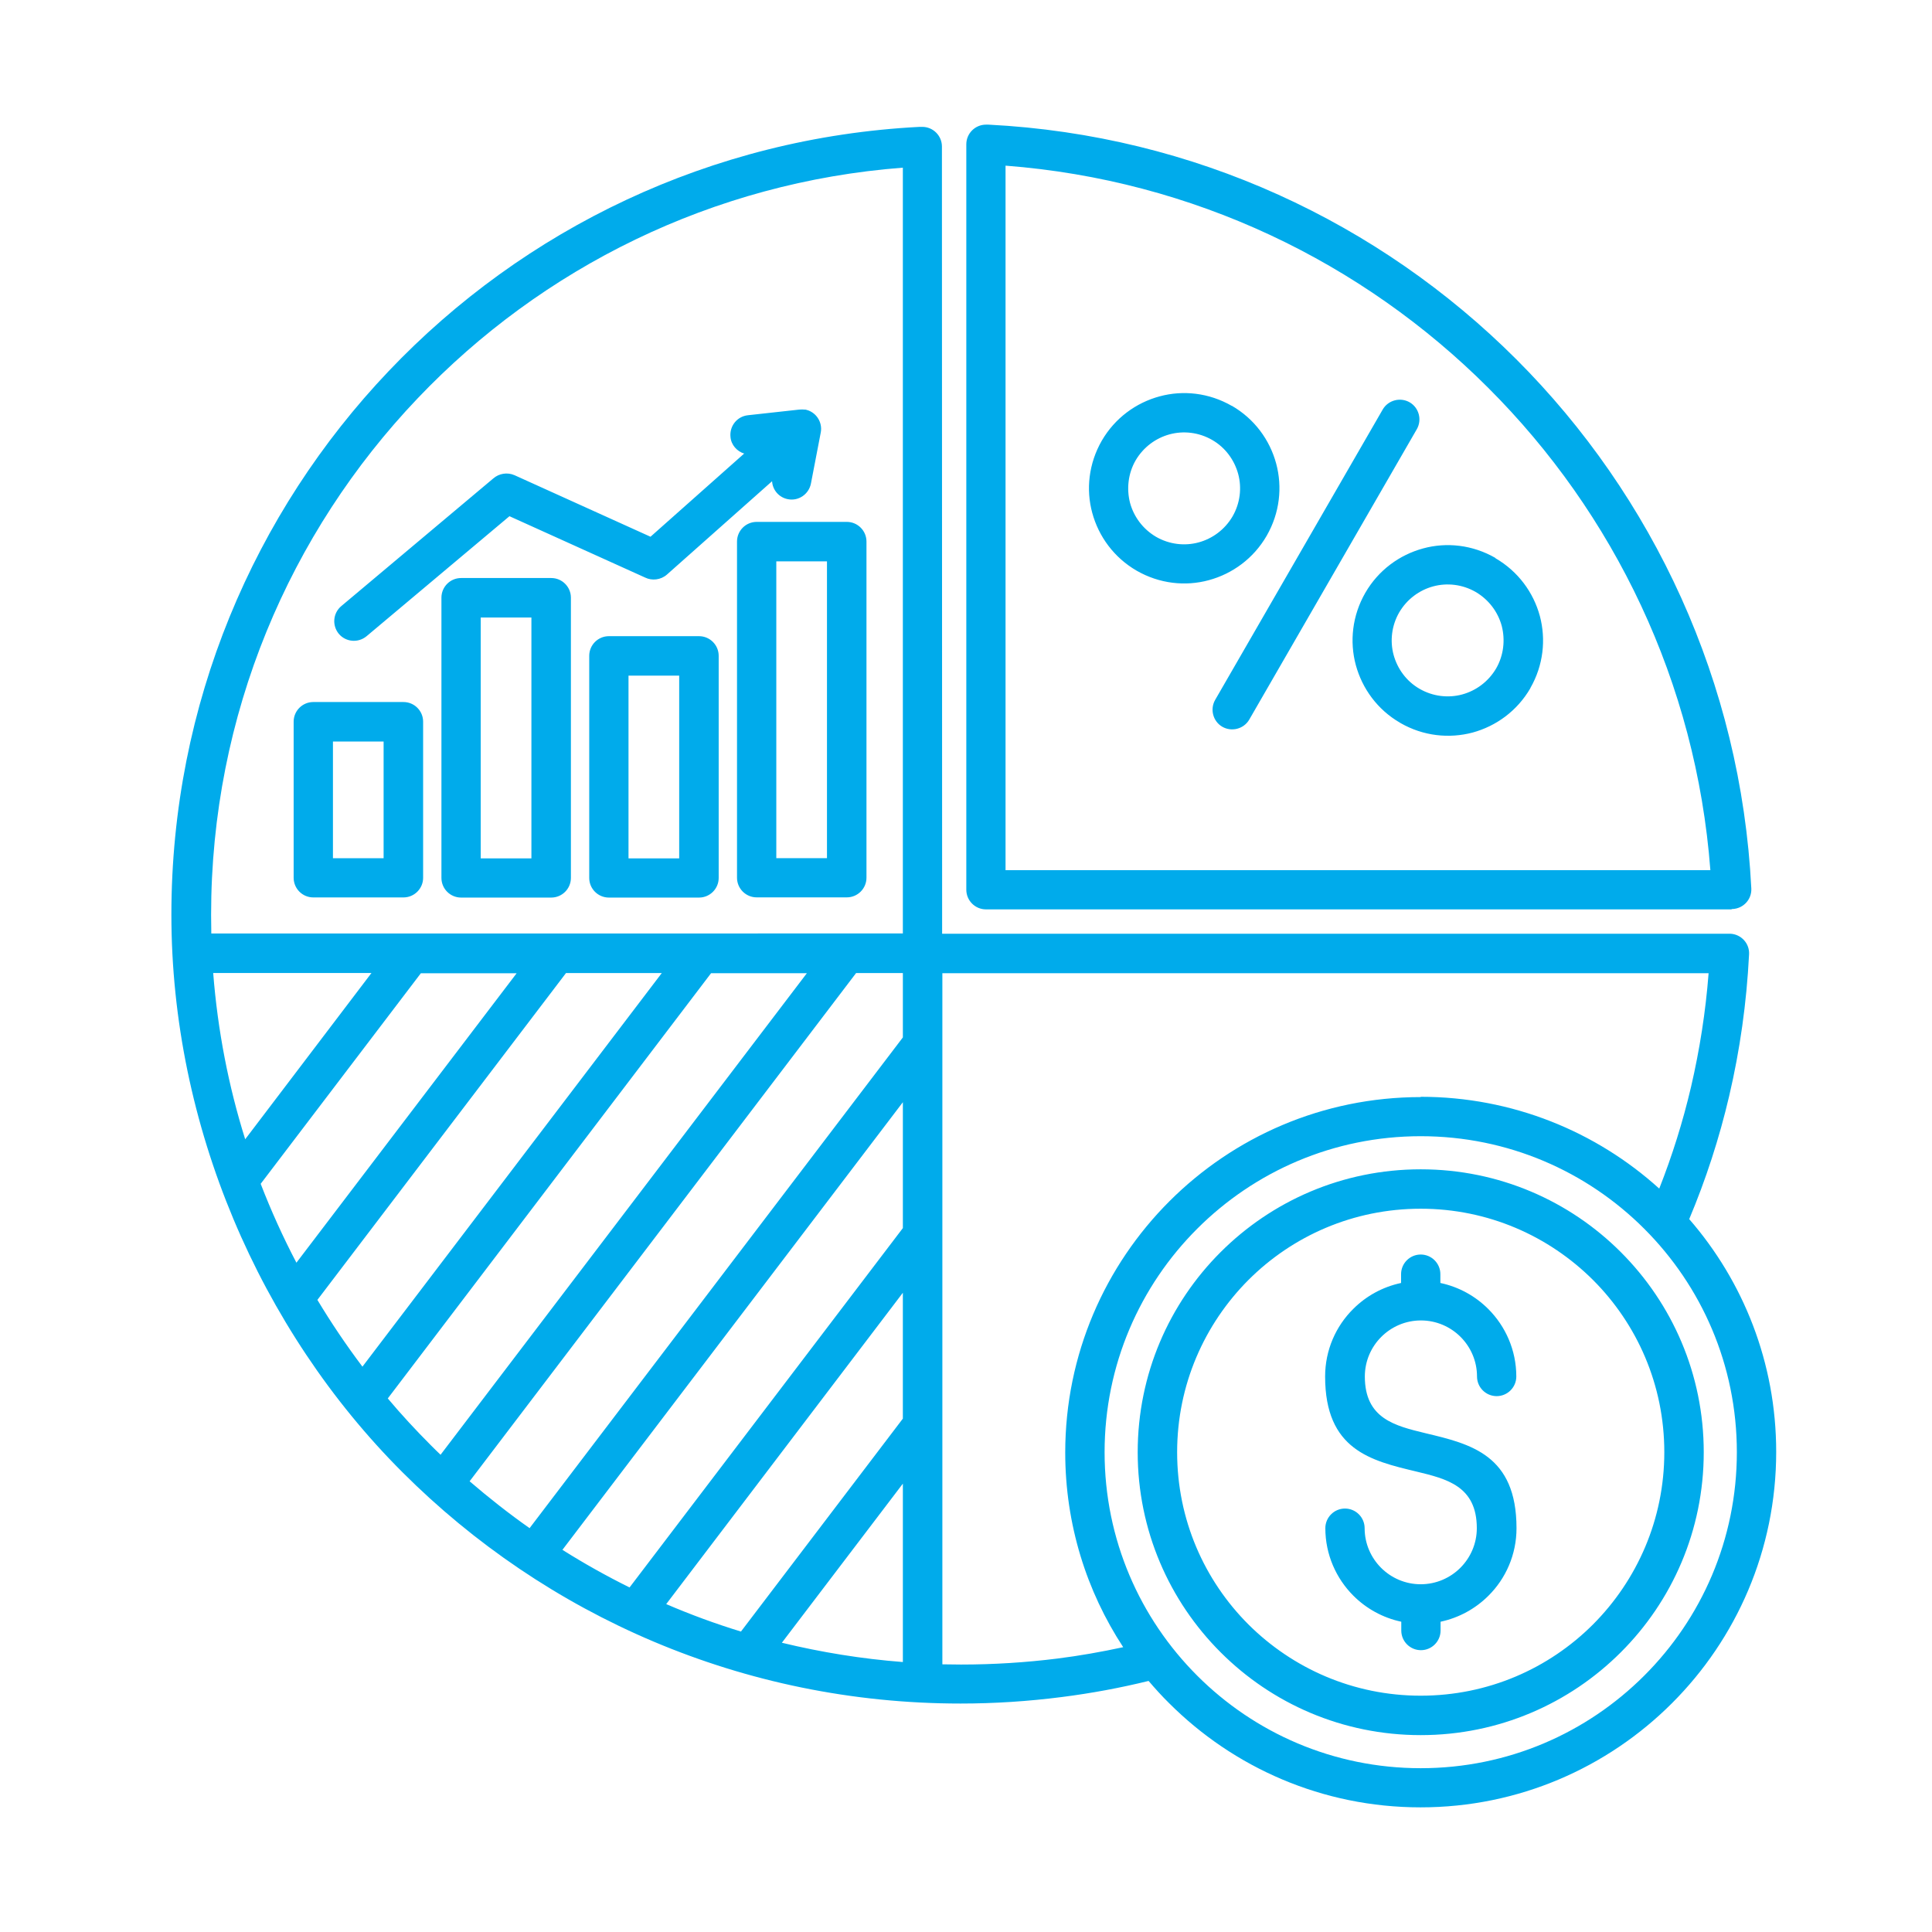 <svg width="124" height="124" viewBox="0 0 124 124" fill="none" xmlns="http://www.w3.org/2000/svg">
<path fill-rule="evenodd" clip-rule="evenodd" d="M111.137 58.366H63.281C62.586 58.366 62.02 57.8 62.02 57.105V9.26C62.02 8.566 62.586 8 63.281 8H63.451C76.656 8.672 88.558 14.302 97.321 23.062C106.085 31.822 111.739 43.776 112.403 57.025C112.438 57.72 111.899 58.308 111.204 58.343H111.146L111.137 58.366ZM57.948 95.223L50.182 105.435C52.704 106.046 55.297 106.469 57.948 106.673V95.223ZM47.562 104.718C45.918 104.215 44.319 103.627 42.759 102.955L57.947 82.972V91.051L47.562 104.709L47.562 104.718ZM40.407 101.886C38.932 101.155 37.489 100.349 36.098 99.472L57.948 70.742V78.821L40.407 101.886ZM33.995 98.083C32.663 97.147 31.38 96.136 30.141 95.072L54.945 62.454H57.948V66.583L33.995 98.074L33.995 98.083ZM28.279 93.366L51.786 62.463H45.637L24.889 89.755C25.766 90.798 26.689 91.795 27.651 92.757C27.856 92.962 28.07 93.176 28.288 93.381L28.279 93.366ZM23.262 87.715L42.474 62.454H36.326L20.371 83.43C21.258 84.904 22.22 86.334 23.262 87.715ZM19.025 81.043L33.158 62.467H27.01L16.731 75.98C17.404 77.721 18.17 79.413 19.025 81.043ZM15.737 73.12C14.668 69.713 13.973 66.146 13.683 62.45H23.841L15.737 73.12ZM91.185 70.395C97.066 70.395 102.449 72.626 106.494 76.287C107.323 74.185 108.009 72.002 108.535 69.758C109.087 67.38 109.471 64.944 109.662 62.463H60.483V106.82C60.88 106.82 61.276 106.834 61.682 106.834C63.794 106.834 65.861 106.7 67.853 106.451C69.283 106.273 70.7 106.019 72.09 105.72C69.737 102.131 68.369 97.837 68.369 93.228C68.369 86.926 70.927 81.226 75.057 77.098C79.187 72.969 84.89 70.413 91.194 70.413L91.185 70.395ZM108.414 78.255C109.483 75.712 110.348 73.058 110.985 70.332C111.671 67.402 112.103 64.369 112.259 61.247C112.295 60.552 111.756 59.964 111.06 59.929H111.003H60.468L60.455 9.403C60.455 8.709 59.889 8.143 59.194 8.143H59.025C45.627 8.829 33.607 14.708 24.95 23.815C16.306 32.901 11 45.188 11 58.705C11 72.218 16.667 85.346 25.841 94.502C35.015 103.672 47.669 109.337 61.654 109.337C63.828 109.337 65.998 109.195 68.15 108.919C70.048 108.678 71.906 108.331 73.719 107.886C74.138 108.375 74.57 108.856 75.038 109.315C79.168 113.444 84.871 116 91.175 116C97.48 116 103.182 113.444 107.312 109.315C111.442 105.187 114 99.486 114 93.185C114 87.462 111.888 82.229 108.404 78.23L108.414 78.255ZM105.531 78.865C109.207 82.54 111.475 87.603 111.475 93.206C111.475 98.808 109.207 103.877 105.531 107.546C101.856 111.22 96.79 113.487 91.185 113.487C85.58 113.487 80.51 111.22 76.838 107.546C73.163 103.872 70.895 98.808 70.895 93.206C70.895 87.603 73.163 82.535 76.838 78.865C80.514 75.191 85.58 72.924 91.185 72.924C96.79 72.924 101.86 75.191 105.531 78.865ZM91.185 75.049C96.202 75.049 100.742 77.075 104.03 80.366C107.318 83.653 109.35 88.191 109.35 93.206C109.35 98.221 107.323 102.759 104.03 106.046C100.742 109.333 96.202 111.364 91.185 111.364C86.168 111.364 81.628 109.338 78.34 106.046C75.051 102.76 73.02 98.221 73.02 93.206C73.02 88.192 75.047 83.653 78.34 80.366C81.628 77.079 86.168 75.049 91.185 75.049ZM102.243 82.152C105.077 84.985 106.819 88.886 106.819 93.206C106.819 97.526 105.068 101.427 102.243 104.26C99.41 107.092 95.507 108.833 91.185 108.833C86.863 108.833 82.96 107.083 80.126 104.26C77.293 101.427 75.551 97.526 75.551 93.206C75.551 88.886 77.302 84.985 80.126 82.152C82.96 79.32 86.863 77.578 91.185 77.578C95.507 77.578 99.41 79.329 102.243 82.152ZM89.924 81.778C89.924 81.083 90.49 80.518 91.185 80.518C91.88 80.518 92.446 81.083 92.446 81.778V82.344C93.635 82.597 94.691 83.185 95.52 84.014C96.625 85.118 97.32 86.655 97.32 88.347C97.32 89.042 96.754 89.607 96.059 89.607C95.364 89.607 94.798 89.042 94.798 88.347C94.798 87.349 94.388 86.45 93.742 85.804C93.091 85.154 92.192 84.749 91.198 84.749C90.2 84.749 89.3 85.158 88.654 85.804C88.003 86.454 87.598 87.354 87.598 88.347C87.598 91.059 89.545 91.513 91.488 91.986C94.406 92.68 97.333 93.38 97.333 98.083C97.333 99.775 96.647 101.311 95.533 102.416C94.704 103.244 93.648 103.832 92.459 104.086V104.652C92.459 105.346 91.893 105.912 91.198 105.912C90.503 105.912 89.937 105.346 89.937 104.652V104.086C88.747 103.832 87.691 103.244 86.863 102.416C85.758 101.311 85.063 99.775 85.063 98.083C85.063 97.388 85.629 96.822 86.324 96.822C87.019 96.822 87.585 97.388 87.585 98.083C87.585 99.08 87.995 99.98 88.641 100.626C89.291 101.276 90.191 101.681 91.185 101.681C92.183 101.681 93.083 101.271 93.729 100.626C94.379 99.975 94.785 99.076 94.785 98.083C94.785 95.37 92.838 94.916 90.895 94.444C87.977 93.749 85.049 93.05 85.049 88.347C85.049 86.655 85.736 85.118 86.85 84.014C87.678 83.185 88.734 82.597 89.924 82.344V81.778ZM57.938 59.911L13.562 59.915C13.562 59.519 13.549 59.122 13.549 58.717C13.549 45.864 18.592 34.186 26.803 25.569C34.774 17.192 45.726 11.696 57.947 10.761V59.92L57.938 59.911ZM47.771 29.114C47.303 28.971 46.928 28.562 46.884 28.045C46.813 27.35 47.303 26.727 48.002 26.651L51.282 26.29C51.415 26.277 51.535 26.277 51.665 26.29H51.687H51.709C51.963 26.348 52.199 26.482 52.382 26.687C52.658 26.998 52.756 27.417 52.672 27.791L52.048 31.033C51.914 31.719 51.255 32.173 50.573 32.04C49.998 31.933 49.588 31.452 49.553 30.886L42.807 36.876C42.411 37.224 41.845 37.286 41.404 37.068L32.698 33.131L23.524 40.836C22.985 41.281 22.192 41.21 21.746 40.68C21.301 40.141 21.372 39.348 21.902 38.903L31.664 30.704C32.025 30.392 32.551 30.294 33.023 30.499L41.751 34.449L47.779 29.096L47.771 29.114ZM48.564 33.496H54.351C55.046 33.496 55.612 34.062 55.612 34.757V56.334C55.612 57.029 55.046 57.595 54.351 57.595H48.564C47.869 57.595 47.303 57.029 47.303 56.334V34.757C47.303 34.062 47.869 33.496 48.564 33.496ZM53.077 36.03V55.078H49.825V36.03H53.077ZM39.078 40.831H44.866C45.561 40.831 46.127 41.397 46.127 42.092V56.348C46.127 57.042 45.561 57.608 44.866 57.608H39.078C38.383 57.608 37.818 57.042 37.818 56.348V42.092C37.818 41.397 38.383 40.831 39.078 40.831ZM43.592 43.365V55.092H40.339V43.365H43.592ZM29.593 37.099H35.381C36.076 37.099 36.642 37.665 36.642 38.36V56.347C36.642 57.042 36.076 57.608 35.381 57.608H29.593C28.898 57.608 28.332 57.042 28.332 56.347V38.36C28.332 37.665 28.898 37.099 29.593 37.099ZM34.107 39.633V55.092H30.854V39.633H34.107ZM20.108 45.058H25.896C26.591 45.058 27.157 45.623 27.157 46.318V56.339C27.157 57.033 26.591 57.599 25.896 57.599H20.108C19.413 57.599 18.847 57.034 18.847 56.339V46.318C18.847 45.623 19.413 45.058 20.108 45.058ZM24.621 47.592V55.083H21.369V47.592H24.621ZM88.749 26.277L77.994 44.916C77.646 45.517 77.851 46.297 78.448 46.644C79.05 46.991 79.829 46.786 80.177 46.19L90.932 27.551C91.28 26.95 91.075 26.171 90.478 25.823C89.876 25.476 89.097 25.681 88.749 26.277ZM95.976 35.808C94.51 34.966 92.844 34.788 91.342 35.198C89.827 35.608 88.473 36.592 87.631 38.044C86.789 39.509 86.611 41.175 87.02 42.689C87.43 44.19 88.402 45.544 89.854 46.385L89.89 46.408C91.356 47.249 93.013 47.414 94.51 47.018C96.025 46.608 97.379 45.624 98.222 44.172V44.159C99.064 42.693 99.228 41.037 98.832 39.54C98.422 38.026 97.437 36.672 95.985 35.83L95.976 35.808ZM96.386 40.177C96.145 39.291 95.57 38.498 94.715 37.995C93.864 37.505 92.879 37.394 91.988 37.634C91.102 37.874 90.309 38.449 89.805 39.304C89.315 40.155 89.204 41.139 89.444 42.03C89.685 42.916 90.26 43.722 91.115 44.212C91.966 44.702 92.951 44.813 93.842 44.573C94.728 44.332 95.521 43.758 96.025 42.903C96.515 42.052 96.613 41.068 96.386 40.177ZM79.059 26.05C77.593 25.208 75.927 25.03 74.425 25.44C72.91 25.849 71.556 26.834 70.714 28.286C69.872 29.751 69.694 31.416 70.103 32.917C70.513 34.431 71.498 35.785 72.951 36.627C74.416 37.469 76.083 37.647 77.584 37.237C79.099 36.828 80.454 35.843 81.296 34.391C82.138 32.926 82.316 31.261 81.906 29.746C81.496 28.232 80.511 26.878 79.05 26.037L79.059 26.05ZM79.469 30.419C79.228 29.533 78.653 28.726 77.798 28.236C76.947 27.747 75.963 27.635 75.071 27.876C74.185 28.116 73.392 28.691 72.888 29.546C72.398 30.396 72.3 31.381 72.527 32.271C72.768 33.158 73.343 33.95 74.198 34.454C75.049 34.944 76.034 35.055 76.925 34.814C77.811 34.574 78.605 33.999 79.108 33.144C79.598 32.294 79.71 31.309 79.469 30.419ZM64.534 55.849H109.775C108.861 43.789 103.581 32.94 95.513 24.888C87.444 16.823 76.59 11.555 64.538 10.632V55.854L64.534 55.849Z" fill="#00ABEB"/>
</svg>
